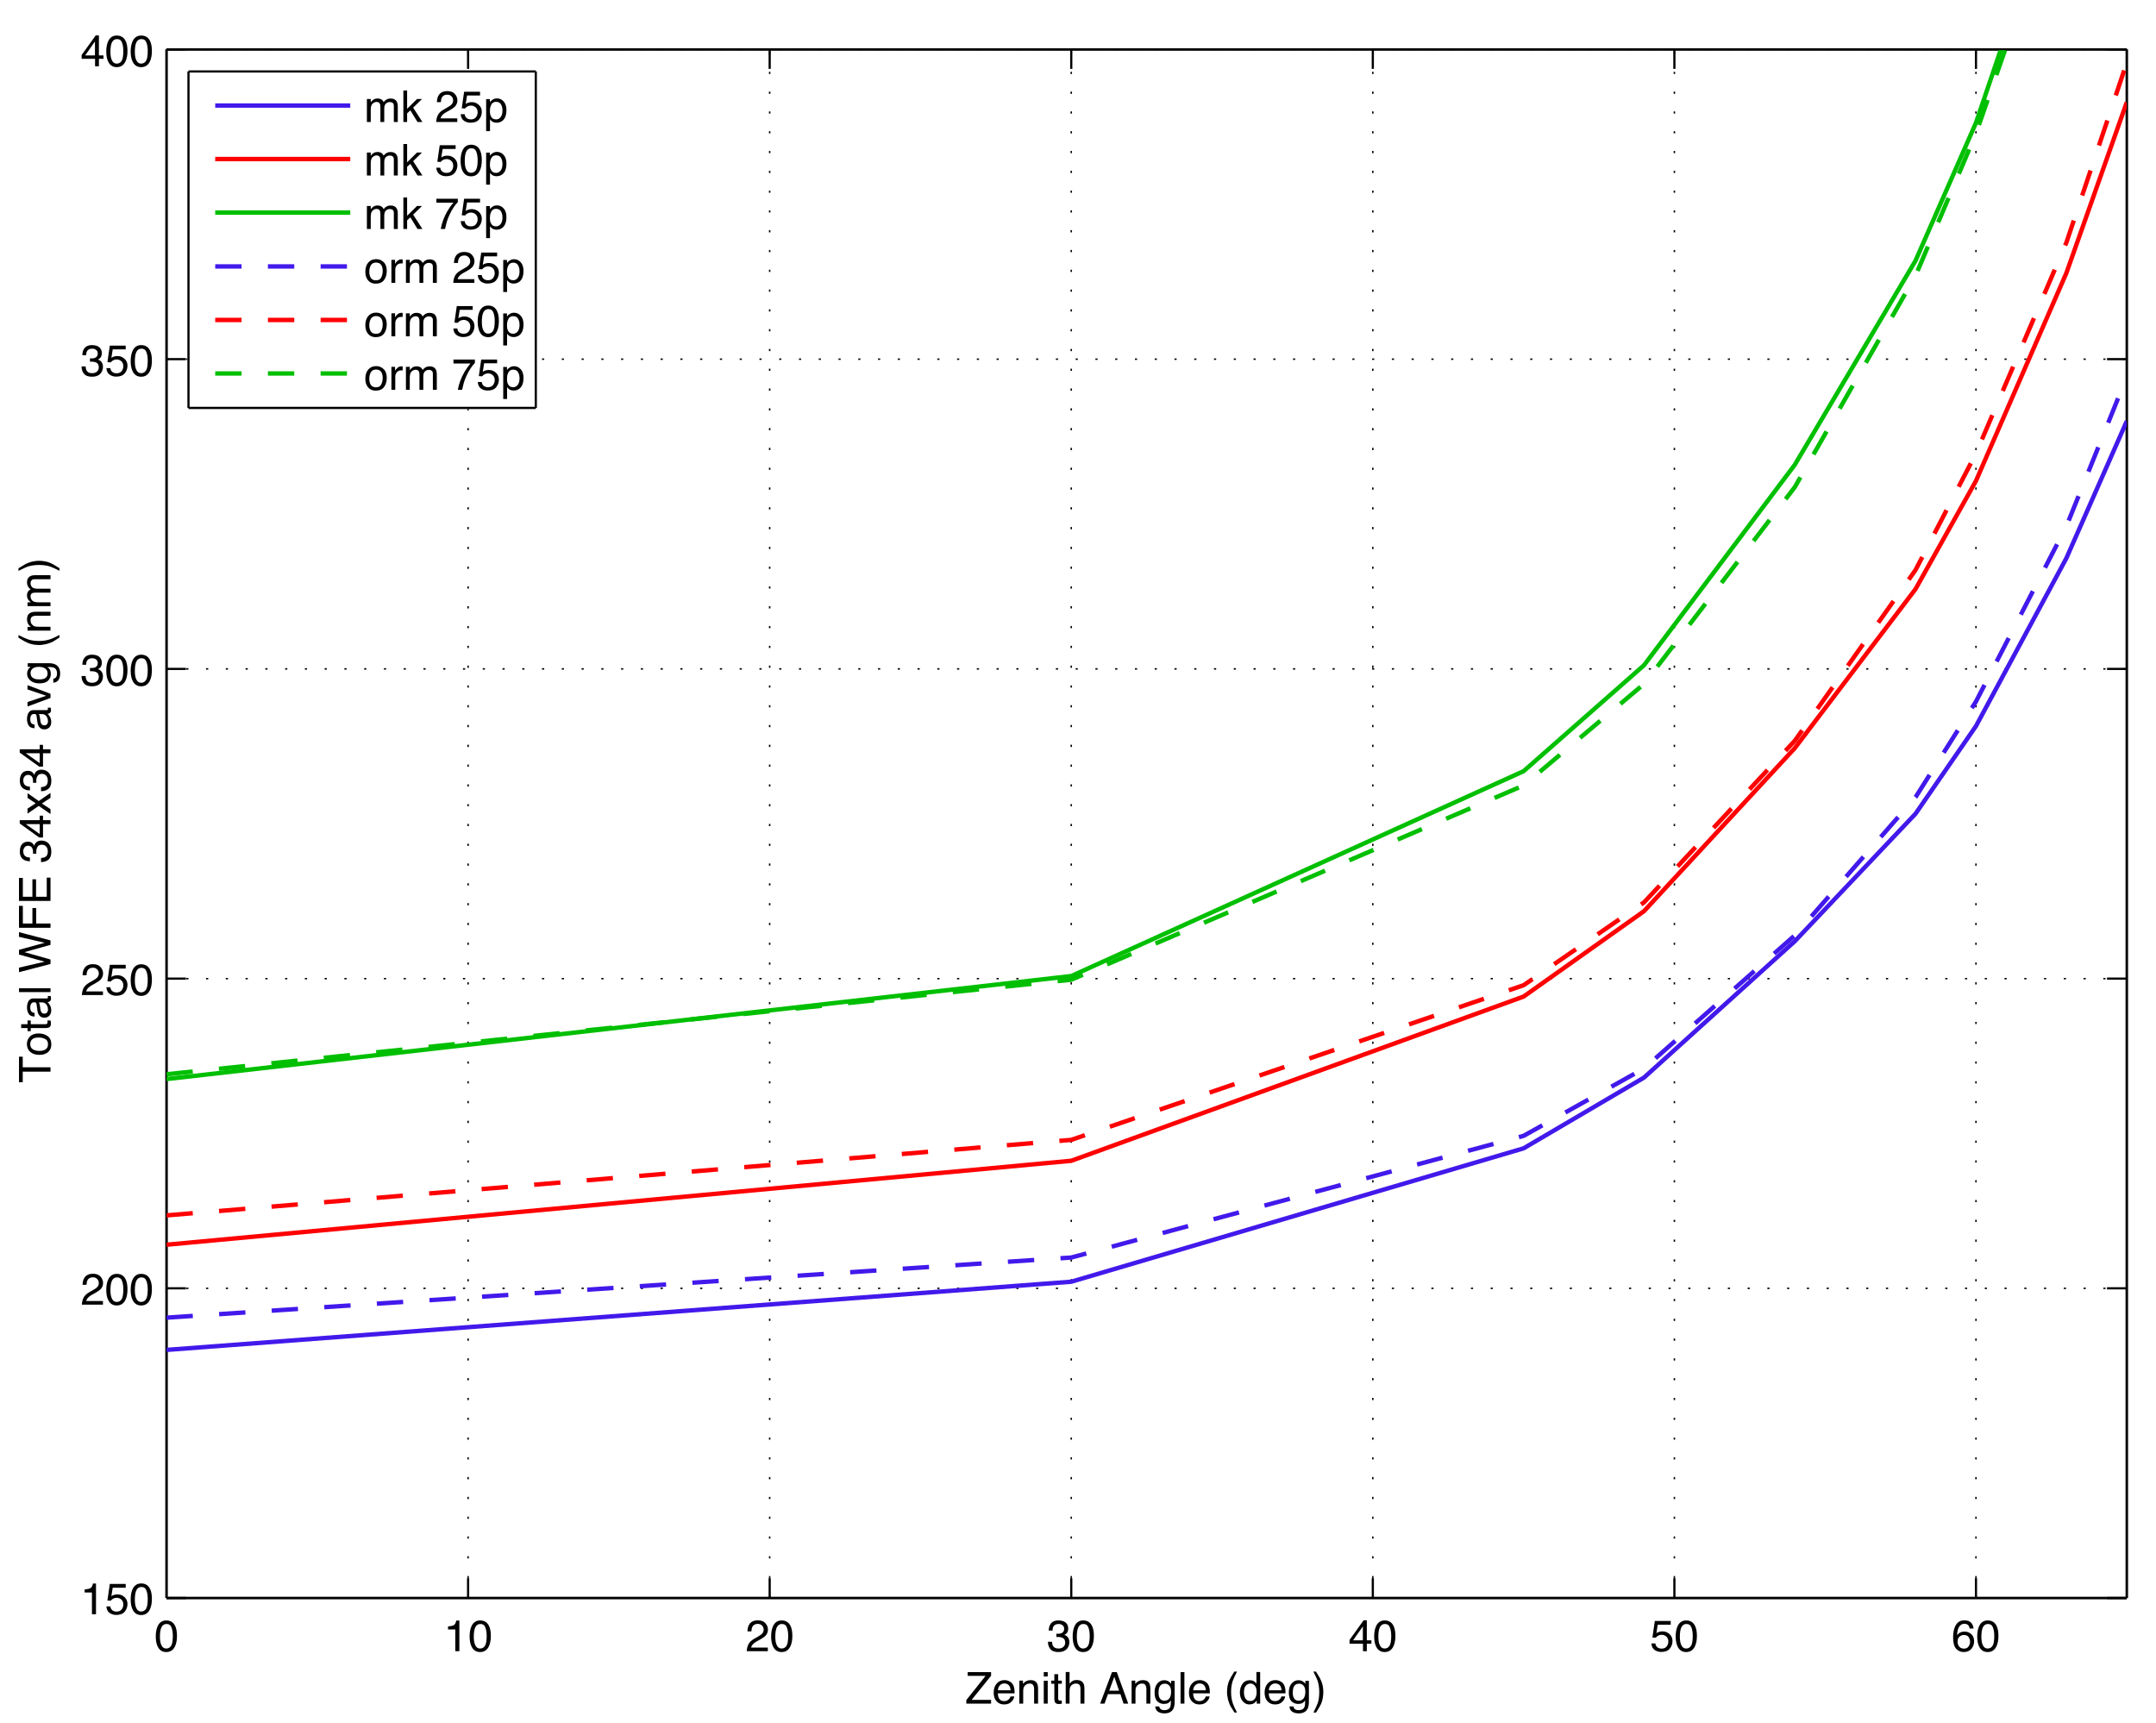 <?xml version="1.0" encoding="UTF-8"?>
<svg xmlns="http://www.w3.org/2000/svg" xmlns:xlink="http://www.w3.org/1999/xlink" width="324pt" height="259pt" viewBox="0 0 324 259" version="1.1">
<defs>
<g>
<symbol overflow="visible" id="glyph0-0">
<path style="stroke:none;" d="M 0.219 0 L 0.219 -4.734 L 3.969 -4.734 L 3.969 0 Z M 3.375 -0.594 L 3.375 -4.141 L 0.812 -4.141 L 0.812 -0.594 Z M 3.375 -0.594 "/>
</symbol>
<symbol overflow="visible" id="glyph0-1">
<path style="stroke:none;" d="M 1.781 -4.625 C 2.375 -4.625 2.805 -4.375 3.078 -3.875 C 3.285 -3.5 3.391 -2.977 3.391 -2.312 C 3.391 -1.688 3.297 -1.172 3.109 -0.766 C 2.836 -0.172 2.395 0.125 1.781 0.125 C 1.227 0.125 0.816 -0.113 0.547 -0.594 C 0.316 -1 0.203 -1.539 0.203 -2.219 C 0.203 -2.738 0.27 -3.188 0.406 -3.562 C 0.656 -4.27 1.113 -4.625 1.781 -4.625 Z M 1.781 -0.406 C 2.082 -0.406 2.32 -0.535 2.5 -0.797 C 2.676 -1.066 2.766 -1.566 2.766 -2.297 C 2.766 -2.816 2.695 -3.242 2.562 -3.578 C 2.438 -3.922 2.188 -4.094 1.812 -4.094 C 1.477 -4.094 1.227 -3.93 1.062 -3.609 C 0.906 -3.297 0.828 -2.82 0.828 -2.188 C 0.828 -1.719 0.879 -1.344 0.984 -1.062 C 1.141 -0.625 1.406 -0.406 1.781 -0.406 Z M 1.781 -0.406 "/>
</symbol>
<symbol overflow="visible" id="glyph0-2">
<path style="stroke:none;" d="M 0.625 -3.266 L 0.625 -3.719 C 1.051 -3.758 1.344 -3.828 1.5 -3.922 C 1.664 -4.016 1.789 -4.242 1.875 -4.609 L 2.328 -4.609 L 2.328 0 L 1.719 0 L 1.719 -3.266 Z M 0.625 -3.266 "/>
</symbol>
<symbol overflow="visible" id="glyph0-3">
<path style="stroke:none;" d="M 0.203 0 C 0.223 -0.395 0.305 -0.738 0.453 -1.031 C 0.598 -1.332 0.875 -1.602 1.281 -1.844 L 1.906 -2.203 C 2.188 -2.359 2.379 -2.492 2.484 -2.609 C 2.66 -2.785 2.75 -2.992 2.75 -3.234 C 2.75 -3.492 2.664 -3.703 2.5 -3.859 C 2.344 -4.023 2.133 -4.109 1.875 -4.109 C 1.469 -4.109 1.191 -3.957 1.047 -3.656 C 0.961 -3.488 0.914 -3.266 0.906 -2.984 L 0.312 -2.984 C 0.32 -3.379 0.398 -3.707 0.547 -3.969 C 0.797 -4.414 1.238 -4.641 1.875 -4.641 C 2.395 -4.641 2.773 -4.492 3.016 -4.203 C 3.266 -3.922 3.391 -3.602 3.391 -3.25 C 3.391 -2.883 3.258 -2.566 3 -2.297 C 2.852 -2.148 2.586 -1.969 2.203 -1.75 L 1.75 -1.5 C 1.539 -1.383 1.379 -1.273 1.266 -1.172 C 1.047 -0.984 0.91 -0.773 0.859 -0.547 L 3.375 -0.547 L 3.375 0 Z M 0.203 0 "/>
</symbol>
<symbol overflow="visible" id="glyph0-4">
<path style="stroke:none;" d="M 1.719 0.125 C 1.164 0.125 0.766 -0.023 0.516 -0.328 C 0.273 -0.629 0.156 -0.992 0.156 -1.422 L 0.766 -1.422 C 0.785 -1.117 0.844 -0.898 0.938 -0.766 C 1.082 -0.523 1.352 -0.406 1.75 -0.406 C 2.051 -0.406 2.289 -0.484 2.469 -0.641 C 2.656 -0.805 2.75 -1.02 2.75 -1.281 C 2.75 -1.602 2.648 -1.828 2.453 -1.953 C 2.266 -2.078 2 -2.141 1.656 -2.141 C 1.613 -2.141 1.57 -2.141 1.531 -2.141 C 1.5 -2.141 1.461 -2.141 1.422 -2.141 L 1.422 -2.641 C 1.473 -2.641 1.52 -2.633 1.562 -2.625 C 1.602 -2.625 1.648 -2.625 1.703 -2.625 C 1.922 -2.625 2.098 -2.66 2.234 -2.734 C 2.473 -2.859 2.594 -3.07 2.594 -3.375 C 2.594 -3.602 2.508 -3.781 2.344 -3.906 C 2.188 -4.031 2 -4.094 1.781 -4.094 C 1.395 -4.094 1.129 -3.969 0.984 -3.719 C 0.898 -3.57 0.852 -3.367 0.844 -3.109 L 0.281 -3.109 C 0.281 -3.453 0.348 -3.742 0.484 -3.984 C 0.711 -4.41 1.125 -4.625 1.719 -4.625 C 2.195 -4.625 2.562 -4.52 2.812 -4.312 C 3.07 -4.102 3.203 -3.801 3.203 -3.406 C 3.203 -3.113 3.125 -2.879 2.969 -2.703 C 2.875 -2.598 2.754 -2.516 2.609 -2.453 C 2.848 -2.391 3.035 -2.258 3.172 -2.062 C 3.305 -1.875 3.375 -1.645 3.375 -1.375 C 3.375 -0.926 3.227 -0.562 2.938 -0.281 C 2.656 -0.008 2.25 0.125 1.719 0.125 Z M 1.719 0.125 "/>
</symbol>
<symbol overflow="visible" id="glyph0-5">
<path style="stroke:none;" d="M 2.172 -1.641 L 2.172 -3.734 L 0.703 -1.641 Z M 2.188 0 L 2.188 -1.125 L 0.172 -1.125 L 0.172 -1.703 L 2.281 -4.641 L 2.766 -4.641 L 2.766 -1.641 L 3.453 -1.641 L 3.453 -1.125 L 2.766 -1.125 L 2.766 0 Z M 2.188 0 "/>
</symbol>
<symbol overflow="visible" id="glyph0-6">
<path style="stroke:none;" d="M 0.812 -1.172 C 0.852 -0.848 1.008 -0.617 1.281 -0.484 C 1.414 -0.422 1.57 -0.391 1.75 -0.391 C 2.094 -0.391 2.348 -0.5 2.516 -0.719 C 2.68 -0.938 2.766 -1.18 2.766 -1.453 C 2.766 -1.773 2.664 -2.023 2.469 -2.203 C 2.27 -2.379 2.035 -2.469 1.766 -2.469 C 1.566 -2.469 1.395 -2.426 1.25 -2.344 C 1.102 -2.27 0.977 -2.164 0.875 -2.031 L 0.375 -2.062 L 0.734 -4.547 L 3.125 -4.547 L 3.125 -3.984 L 1.172 -3.984 L 0.969 -2.703 C 1.07 -2.785 1.176 -2.844 1.281 -2.875 C 1.445 -2.945 1.645 -2.984 1.875 -2.984 C 2.289 -2.984 2.645 -2.848 2.938 -2.578 C 3.238 -2.305 3.391 -1.961 3.391 -1.547 C 3.391 -1.109 3.254 -0.723 2.984 -0.391 C 2.711 -0.055 2.281 0.109 1.688 0.109 C 1.312 0.109 0.977 0.004 0.688 -0.203 C 0.406 -0.41 0.25 -0.734 0.219 -1.172 Z M 0.812 -1.172 "/>
</symbol>
<symbol overflow="visible" id="glyph0-7">
<path style="stroke:none;" d="M 1.922 -4.641 C 2.441 -4.641 2.801 -4.504 3 -4.234 C 3.207 -3.973 3.312 -3.695 3.312 -3.406 L 2.734 -3.406 C 2.703 -3.594 2.648 -3.738 2.578 -3.844 C 2.43 -4.031 2.219 -4.125 1.938 -4.125 C 1.613 -4.125 1.352 -3.973 1.156 -3.672 C 0.969 -3.379 0.863 -2.953 0.844 -2.391 C 0.977 -2.586 1.145 -2.734 1.344 -2.828 C 1.531 -2.91 1.738 -2.953 1.969 -2.953 C 2.352 -2.953 2.688 -2.828 2.969 -2.578 C 3.258 -2.336 3.406 -1.973 3.406 -1.484 C 3.406 -1.066 3.27 -0.691 3 -0.359 C 2.727 -0.035 2.336 0.125 1.828 0.125 C 1.398 0.125 1.031 -0.035 0.719 -0.359 C 0.406 -0.691 0.25 -1.25 0.25 -2.031 C 0.25 -2.602 0.316 -3.086 0.453 -3.484 C 0.723 -4.254 1.211 -4.641 1.922 -4.641 Z M 1.891 -0.391 C 2.191 -0.391 2.414 -0.492 2.562 -0.703 C 2.719 -0.91 2.797 -1.156 2.797 -1.438 C 2.797 -1.664 2.727 -1.891 2.594 -2.109 C 2.457 -2.328 2.211 -2.438 1.859 -2.438 C 1.609 -2.438 1.391 -2.352 1.203 -2.188 C 1.016 -2.02 0.922 -1.77 0.922 -1.438 C 0.922 -1.145 1.004 -0.895 1.172 -0.688 C 1.348 -0.488 1.586 -0.391 1.891 -0.391 Z M 1.891 -0.391 "/>
</symbol>
<symbol overflow="visible" id="glyph0-8">
<path style="stroke:none;" d="M 0.156 -0.531 L 3.047 -4.172 L 0.359 -4.172 L 0.359 -4.734 L 3.875 -4.734 L 3.875 -4.188 L 0.953 -0.562 L 3.875 -0.562 L 3.875 0 L 0.156 0 Z M 2.125 -4.734 Z M 2.125 -4.734 "/>
</symbol>
<symbol overflow="visible" id="glyph0-9">
<path style="stroke:none;" d="M 1.859 -3.531 C 2.109 -3.531 2.348 -3.473 2.578 -3.359 C 2.805 -3.242 2.977 -3.098 3.094 -2.922 C 3.207 -2.742 3.285 -2.535 3.328 -2.297 C 3.359 -2.141 3.375 -1.891 3.375 -1.547 L 0.859 -1.547 C 0.867 -1.191 0.945 -0.906 1.094 -0.688 C 1.25 -0.477 1.488 -0.375 1.812 -0.375 C 2.113 -0.375 2.359 -0.477 2.547 -0.688 C 2.648 -0.801 2.723 -0.93 2.766 -1.078 L 3.328 -1.078 C 3.316 -0.953 3.27 -0.812 3.188 -0.656 C 3.102 -0.5 3.004 -0.375 2.891 -0.281 C 2.723 -0.102 2.508 0.016 2.25 0.078 C 2.102 0.109 1.941 0.125 1.766 0.125 C 1.336 0.125 0.973 -0.031 0.672 -0.344 C 0.379 -0.656 0.234 -1.094 0.234 -1.656 C 0.234 -2.219 0.383 -2.672 0.688 -3.016 C 0.988 -3.359 1.379 -3.531 1.859 -3.531 Z M 2.781 -2 C 2.758 -2.25 2.707 -2.453 2.625 -2.609 C 2.457 -2.891 2.191 -3.031 1.828 -3.031 C 1.555 -3.031 1.332 -2.93 1.156 -2.734 C 0.977 -2.547 0.883 -2.301 0.875 -2 Z M 1.812 -3.547 Z M 1.812 -3.547 "/>
</symbol>
<symbol overflow="visible" id="glyph0-10">
<path style="stroke:none;" d="M 0.422 -3.453 L 0.969 -3.453 L 0.969 -2.969 C 1.133 -3.164 1.305 -3.305 1.484 -3.391 C 1.672 -3.484 1.879 -3.531 2.109 -3.531 C 2.598 -3.531 2.926 -3.359 3.094 -3.016 C 3.188 -2.828 3.234 -2.562 3.234 -2.219 L 3.234 0 L 2.641 0 L 2.641 -2.172 C 2.641 -2.391 2.609 -2.562 2.547 -2.688 C 2.453 -2.906 2.27 -3.016 2 -3.016 C 1.852 -3.016 1.738 -3 1.656 -2.969 C 1.5 -2.914 1.359 -2.82 1.234 -2.688 C 1.141 -2.57 1.078 -2.453 1.047 -2.328 C 1.016 -2.211 1 -2.039 1 -1.812 L 1 0 L 0.422 0 Z M 1.781 -3.547 Z M 1.781 -3.547 "/>
</symbol>
<symbol overflow="visible" id="glyph0-11">
<path style="stroke:none;" d="M 0.422 -3.438 L 1.016 -3.438 L 1.016 0 L 0.422 0 Z M 0.422 -4.734 L 1.016 -4.734 L 1.016 -4.078 L 0.422 -4.078 Z M 0.422 -4.734 "/>
</symbol>
<symbol overflow="visible" id="glyph0-12">
<path style="stroke:none;" d="M 0.547 -4.422 L 1.125 -4.422 L 1.125 -3.453 L 1.672 -3.453 L 1.672 -2.984 L 1.125 -2.984 L 1.125 -0.719 C 1.125 -0.602 1.164 -0.523 1.25 -0.484 C 1.289 -0.461 1.363 -0.453 1.469 -0.453 C 1.5 -0.453 1.531 -0.453 1.562 -0.453 C 1.594 -0.453 1.629 -0.453 1.672 -0.453 L 1.672 0 C 1.609 0.02 1.539 0.035 1.469 0.047 C 1.395 0.055 1.316 0.062 1.234 0.062 C 0.961 0.062 0.781 -0.004 0.688 -0.141 C 0.594 -0.285 0.547 -0.469 0.547 -0.688 L 0.547 -2.984 L 0.078 -2.984 L 0.078 -3.453 L 0.547 -3.453 Z M 0.547 -4.422 "/>
</symbol>
<symbol overflow="visible" id="glyph0-13">
<path style="stroke:none;" d="M 0.422 -4.75 L 1 -4.75 L 1 -2.984 C 1.133 -3.16 1.258 -3.285 1.375 -3.359 C 1.562 -3.484 1.797 -3.547 2.078 -3.547 C 2.578 -3.547 2.914 -3.367 3.094 -3.016 C 3.188 -2.828 3.234 -2.562 3.234 -2.219 L 3.234 0 L 2.641 0 L 2.641 -2.172 C 2.641 -2.43 2.609 -2.617 2.547 -2.734 C 2.441 -2.922 2.242 -3.016 1.953 -3.016 C 1.711 -3.016 1.492 -2.93 1.297 -2.766 C 1.098 -2.609 1 -2.297 1 -1.828 L 1 0 L 0.422 0 Z M 0.422 -4.75 "/>
</symbol>
<symbol overflow="visible" id="glyph0-14">
<path style="stroke:none;" d=""/>
</symbol>
<symbol overflow="visible" id="glyph0-15">
<path style="stroke:none;" d="M 2.938 -1.938 L 2.219 -4.031 L 1.453 -1.938 Z M 1.875 -4.734 L 2.594 -4.734 L 4.312 0 L 3.609 0 L 3.141 -1.422 L 1.266 -1.422 L 0.75 0 L 0.094 0 Z M 1.875 -4.734 "/>
</symbol>
<symbol overflow="visible" id="glyph0-16">
<path style="stroke:none;" d="M 1.641 -3.516 C 1.91 -3.516 2.145 -3.445 2.344 -3.312 C 2.457 -3.238 2.57 -3.129 2.688 -2.984 L 2.688 -3.422 L 3.219 -3.422 L 3.219 -0.281 C 3.219 0.156 3.156 0.504 3.031 0.766 C 2.789 1.234 2.336 1.469 1.672 1.469 C 1.297 1.469 0.977 1.383 0.719 1.219 C 0.469 1.051 0.328 0.785 0.297 0.422 L 0.891 0.422 C 0.922 0.578 0.977 0.695 1.062 0.781 C 1.188 0.914 1.391 0.984 1.672 0.984 C 2.117 0.984 2.41 0.828 2.547 0.516 C 2.629 0.328 2.664 -0.004 2.656 -0.484 C 2.539 -0.305 2.398 -0.172 2.234 -0.078 C 2.078 0.004 1.863 0.047 1.594 0.047 C 1.219 0.047 0.891 -0.082 0.609 -0.344 C 0.336 -0.613 0.203 -1.055 0.203 -1.672 C 0.203 -2.254 0.344 -2.707 0.625 -3.031 C 0.906 -3.352 1.242 -3.516 1.641 -3.516 Z M 2.688 -1.75 C 2.688 -2.176 2.598 -2.488 2.422 -2.688 C 2.242 -2.895 2.02 -3 1.75 -3 C 1.344 -3 1.062 -2.812 0.906 -2.438 C 0.832 -2.227 0.797 -1.957 0.797 -1.625 C 0.797 -1.238 0.875 -0.941 1.031 -0.734 C 1.188 -0.535 1.398 -0.438 1.672 -0.438 C 2.086 -0.438 2.379 -0.625 2.547 -1 C 2.641 -1.207 2.688 -1.457 2.688 -1.75 Z M 1.703 -3.547 Z M 1.703 -3.547 "/>
</symbol>
<symbol overflow="visible" id="glyph0-17">
<path style="stroke:none;" d="M 0.438 -4.734 L 1.016 -4.734 L 1.016 0 L 0.438 0 Z M 0.438 -4.734 "/>
</symbol>
<symbol overflow="visible" id="glyph0-18">
<path style="stroke:none;" d="M 1.953 -4.812 C 1.617 -4.156 1.398 -3.676 1.297 -3.375 C 1.141 -2.895 1.062 -2.348 1.062 -1.734 C 1.062 -1.109 1.148 -0.539 1.328 -0.031 C 1.43 0.289 1.641 0.75 1.953 1.344 L 1.578 1.344 C 1.254 0.852 1.055 0.539 0.984 0.406 C 0.91 0.27 0.832 0.086 0.75 -0.141 C 0.625 -0.461 0.539 -0.801 0.5 -1.156 C 0.469 -1.344 0.453 -1.523 0.453 -1.703 C 0.453 -2.336 0.551 -2.898 0.75 -3.391 C 0.883 -3.711 1.148 -4.188 1.547 -4.812 Z M 1.953 -4.812 "/>
</symbol>
<symbol overflow="visible" id="glyph0-19">
<path style="stroke:none;" d="M 0.797 -1.688 C 0.797 -1.312 0.875 -1 1.031 -0.75 C 1.188 -0.508 1.438 -0.391 1.781 -0.391 C 2.051 -0.391 2.27 -0.504 2.438 -0.734 C 2.613 -0.961 2.703 -1.297 2.703 -1.734 C 2.703 -2.16 2.613 -2.477 2.438 -2.688 C 2.258 -2.906 2.039 -3.016 1.781 -3.016 C 1.488 -3.016 1.25 -2.898 1.062 -2.672 C 0.883 -2.453 0.797 -2.125 0.797 -1.688 Z M 1.672 -3.516 C 1.93 -3.516 2.148 -3.457 2.328 -3.344 C 2.43 -3.281 2.547 -3.172 2.672 -3.016 L 2.672 -4.75 L 3.234 -4.75 L 3.234 0 L 2.719 0 L 2.719 -0.484 C 2.582 -0.266 2.422 -0.109 2.234 -0.016 C 2.047 0.078 1.832 0.125 1.594 0.125 C 1.219 0.125 0.891 -0.035 0.609 -0.359 C 0.328 -0.68 0.188 -1.113 0.188 -1.656 C 0.188 -2.156 0.312 -2.586 0.562 -2.953 C 0.82 -3.328 1.191 -3.516 1.672 -3.516 Z M 1.672 -3.516 "/>
</symbol>
<symbol overflow="visible" id="glyph0-20">
<path style="stroke:none;" d="M 0.234 1.344 C 0.566 0.676 0.785 0.191 0.891 -0.109 C 1.035 -0.566 1.109 -1.109 1.109 -1.734 C 1.109 -2.359 1.023 -2.926 0.859 -3.438 C 0.742 -3.758 0.531 -4.219 0.219 -4.812 L 0.609 -4.812 C 0.941 -4.289 1.141 -3.969 1.203 -3.844 C 1.273 -3.719 1.352 -3.547 1.438 -3.328 C 1.539 -3.055 1.613 -2.789 1.656 -2.531 C 1.695 -2.27 1.719 -2.016 1.719 -1.766 C 1.719 -1.129 1.617 -0.562 1.422 -0.062 C 1.297 0.25 1.031 0.719 0.625 1.344 Z M 0.234 1.344 "/>
</symbol>
<symbol overflow="visible" id="glyph0-21">
<path style="stroke:none;" d="M 0.422 -3.453 L 1 -3.453 L 1 -2.969 C 1.133 -3.133 1.258 -3.258 1.375 -3.344 C 1.562 -3.469 1.773 -3.531 2.016 -3.531 C 2.297 -3.531 2.52 -3.461 2.688 -3.328 C 2.781 -3.254 2.863 -3.141 2.938 -2.984 C 3.07 -3.172 3.223 -3.305 3.391 -3.391 C 3.566 -3.484 3.766 -3.531 3.984 -3.531 C 4.441 -3.531 4.754 -3.363 4.922 -3.031 C 5.016 -2.852 5.062 -2.609 5.062 -2.297 L 5.062 0 L 4.469 0 L 4.469 -2.406 C 4.469 -2.633 4.41 -2.789 4.297 -2.875 C 4.18 -2.957 4.039 -3 3.875 -3 C 3.645 -3 3.445 -2.922 3.281 -2.766 C 3.113 -2.617 3.031 -2.367 3.031 -2.016 L 3.031 0 L 2.453 0 L 2.453 -2.25 C 2.453 -2.488 2.422 -2.66 2.359 -2.766 C 2.273 -2.93 2.113 -3.016 1.875 -3.016 C 1.656 -3.016 1.453 -2.926 1.266 -2.75 C 1.086 -2.582 1 -2.273 1 -1.828 L 1 0 L 0.422 0 Z M 0.422 -3.453 "/>
</symbol>
<symbol overflow="visible" id="glyph0-22">
<path style="stroke:none;" d="M 0.406 -4.734 L 0.969 -4.734 L 0.969 -1.984 L 2.453 -3.453 L 3.203 -3.453 L 1.875 -2.156 L 3.266 0 L 2.531 0 L 1.453 -1.75 L 0.969 -1.297 L 0.969 0 L 0.406 0 Z M 0.406 -4.734 "/>
</symbol>
<symbol overflow="visible" id="glyph0-23">
<path style="stroke:none;" d="M 1.875 -0.391 C 2.145 -0.391 2.367 -0.504 2.547 -0.734 C 2.734 -0.961 2.828 -1.301 2.828 -1.75 C 2.828 -2.02 2.785 -2.254 2.703 -2.453 C 2.555 -2.836 2.281 -3.031 1.875 -3.031 C 1.477 -3.031 1.207 -2.828 1.062 -2.422 C 0.977 -2.211 0.938 -1.941 0.938 -1.609 C 0.938 -1.336 0.977 -1.109 1.062 -0.922 C 1.207 -0.566 1.477 -0.391 1.875 -0.391 Z M 0.375 -3.438 L 0.938 -3.438 L 0.938 -2.984 C 1.062 -3.141 1.191 -3.258 1.328 -3.344 C 1.516 -3.477 1.742 -3.547 2.016 -3.547 C 2.398 -3.547 2.727 -3.395 3 -3.094 C 3.281 -2.789 3.422 -2.359 3.422 -1.797 C 3.422 -1.047 3.223 -0.508 2.828 -0.188 C 2.578 0.008 2.285 0.109 1.953 0.109 C 1.691 0.109 1.473 0.051 1.297 -0.062 C 1.203 -0.125 1.086 -0.234 0.953 -0.391 L 0.953 1.375 L 0.375 1.375 Z M 0.375 -3.438 "/>
</symbol>
<symbol overflow="visible" id="glyph0-24">
<path style="stroke:none;" d="M 3.453 -4.547 L 3.453 -4.031 C 3.297 -3.895 3.094 -3.645 2.844 -3.281 C 2.602 -2.926 2.391 -2.539 2.203 -2.125 C 2.016 -1.727 1.875 -1.363 1.781 -1.031 C 1.719 -0.812 1.633 -0.469 1.531 0 L 0.891 0 C 1.047 -0.883 1.367 -1.766 1.859 -2.641 C 2.16 -3.148 2.473 -3.586 2.797 -3.953 L 0.234 -3.953 L 0.234 -4.547 Z M 3.453 -4.547 "/>
</symbol>
<symbol overflow="visible" id="glyph0-25">
<path style="stroke:none;" d="M 1.797 -0.375 C 2.18 -0.375 2.441 -0.52 2.578 -0.812 C 2.723 -1.102 2.797 -1.426 2.797 -1.781 C 2.797 -2.102 2.742 -2.367 2.641 -2.578 C 2.484 -2.891 2.203 -3.047 1.797 -3.047 C 1.441 -3.047 1.18 -2.91 1.016 -2.641 C 0.859 -2.367 0.781 -2.039 0.781 -1.656 C 0.781 -1.289 0.859 -0.984 1.016 -0.734 C 1.18 -0.492 1.441 -0.375 1.797 -0.375 Z M 1.812 -3.562 C 2.258 -3.562 2.633 -3.41 2.938 -3.109 C 3.25 -2.816 3.406 -2.379 3.406 -1.797 C 3.406 -1.242 3.27 -0.785 3 -0.422 C 2.727 -0.055 2.305 0.125 1.734 0.125 C 1.266 0.125 0.891 -0.035 0.609 -0.359 C 0.328 -0.68 0.188 -1.113 0.188 -1.656 C 0.188 -2.238 0.332 -2.703 0.625 -3.047 C 0.926 -3.391 1.32 -3.562 1.812 -3.562 Z M 1.797 -3.547 Z M 1.797 -3.547 "/>
</symbol>
<symbol overflow="visible" id="glyph0-26">
<path style="stroke:none;" d="M 0.438 -3.453 L 0.984 -3.453 L 0.984 -2.859 C 1.035 -2.973 1.148 -3.113 1.328 -3.281 C 1.504 -3.445 1.707 -3.531 1.938 -3.531 C 1.945 -3.531 1.961 -3.531 1.984 -3.531 C 2.016 -3.531 2.062 -3.523 2.125 -3.516 L 2.125 -2.906 C 2.082 -2.914 2.047 -2.922 2.016 -2.922 C 1.992 -2.922 1.961 -2.922 1.922 -2.922 C 1.629 -2.922 1.406 -2.828 1.25 -2.641 C 1.094 -2.453 1.016 -2.234 1.016 -1.984 L 1.016 0 L 0.438 0 Z M 0.438 -3.453 "/>
</symbol>
<symbol overflow="visible" id="glyph1-0">
<path style="stroke:none;" d="M 0 -0.219 L -4.734 -0.219 L -4.734 -3.969 L 0 -3.969 Z M -0.594 -3.375 L -4.141 -3.375 L -4.141 -0.812 L -0.594 -0.812 Z M -0.594 -3.375 "/>
</symbol>
<symbol overflow="visible" id="glyph1-1">
<path style="stroke:none;" d="M -4.734 -3.953 L -4.172 -3.953 L -4.172 -2.359 L 0 -2.359 L 0 -1.703 L -4.172 -1.703 L -4.172 -0.109 L -4.734 -0.109 Z M -4.734 -3.953 "/>
</symbol>
<symbol overflow="visible" id="glyph1-2">
<path style="stroke:none;" d="M -0.375 -1.797 C -0.375 -2.18 -0.52 -2.441 -0.812 -2.578 C -1.102 -2.723 -1.426 -2.797 -1.781 -2.797 C -2.102 -2.797 -2.363 -2.75 -2.562 -2.656 C -2.883 -2.488 -3.047 -2.203 -3.047 -1.797 C -3.047 -1.441 -2.91 -1.18 -2.641 -1.016 C -2.367 -0.859 -2.039 -0.781 -1.656 -0.781 C -1.289 -0.781 -0.984 -0.859 -0.734 -1.016 C -0.492 -1.18 -0.375 -1.441 -0.375 -1.797 Z M -3.547 -1.812 C -3.547 -2.258 -3.395 -2.633 -3.094 -2.938 C -2.801 -3.25 -2.367 -3.406 -1.797 -3.406 C -1.242 -3.406 -0.785 -3.27 -0.422 -3 C -0.055 -2.727 0.125 -2.312 0.125 -1.75 C 0.125 -1.27 -0.035 -0.891 -0.359 -0.609 C -0.68 -0.328 -1.113 -0.188 -1.656 -0.188 C -2.227 -0.188 -2.688 -0.332 -3.031 -0.625 C -3.375 -0.926 -3.547 -1.32 -3.547 -1.812 Z M -3.531 -1.797 Z M -3.531 -1.797 "/>
</symbol>
<symbol overflow="visible" id="glyph1-3">
<path style="stroke:none;" d="M -4.406 -0.547 L -4.406 -1.125 L -3.453 -1.125 L -3.453 -1.688 L -2.969 -1.688 L -2.969 -1.125 L -0.719 -1.125 C -0.602 -1.125 -0.523 -1.164 -0.484 -1.25 C -0.461 -1.289 -0.453 -1.367 -0.453 -1.484 C -0.453 -1.504 -0.453 -1.531 -0.453 -1.562 C -0.453 -1.594 -0.453 -1.633 -0.453 -1.688 L 0 -1.688 C 0.02 -1.613 0.035 -1.539 0.047 -1.469 C 0.055 -1.395 0.062 -1.316 0.062 -1.234 C 0.062 -0.961 -0.004 -0.781 -0.141 -0.688 C -0.285 -0.594 -0.469 -0.547 -0.688 -0.547 L -2.969 -0.547 L -2.969 -0.078 L -3.453 -0.078 L -3.453 -0.547 Z M -4.406 -0.547 "/>
</symbol>
<symbol overflow="visible" id="glyph1-4">
<path style="stroke:none;" d="M -0.922 -0.875 C -0.754 -0.875 -0.617 -0.93 -0.516 -1.047 C -0.422 -1.172 -0.375 -1.316 -0.375 -1.484 C -0.375 -1.691 -0.422 -1.891 -0.516 -2.078 C -0.672 -2.398 -0.926 -2.562 -1.281 -2.562 L -1.75 -2.562 C -1.707 -2.5 -1.672 -2.41 -1.641 -2.297 C -1.609 -2.18 -1.586 -2.07 -1.578 -1.969 L -1.531 -1.609 C -1.5 -1.398 -1.457 -1.242 -1.406 -1.141 C -1.301 -0.961 -1.141 -0.875 -0.922 -0.875 Z M -2.094 -2.281 C -2.102 -2.414 -2.156 -2.504 -2.25 -2.547 C -2.301 -2.566 -2.379 -2.578 -2.484 -2.578 C -2.68 -2.578 -2.82 -2.504 -2.906 -2.359 C -3 -2.223 -3.047 -2.023 -3.047 -1.766 C -3.047 -1.461 -2.961 -1.25 -2.797 -1.125 C -2.703 -1.051 -2.566 -1.004 -2.391 -0.984 L -2.391 -0.438 C -2.816 -0.445 -3.113 -0.582 -3.281 -0.844 C -3.445 -1.113 -3.531 -1.426 -3.531 -1.781 C -3.531 -2.188 -3.453 -2.516 -3.297 -2.766 C -3.141 -3.023 -2.898 -3.156 -2.578 -3.156 L -0.594 -3.156 C -0.531 -3.156 -0.477 -3.164 -0.438 -3.188 C -0.406 -3.207 -0.391 -3.258 -0.391 -3.344 C -0.391 -3.363 -0.391 -3.391 -0.391 -3.422 C -0.398 -3.461 -0.406 -3.5 -0.406 -3.531 L 0.016 -3.531 C 0.047 -3.438 0.062 -3.363 0.062 -3.312 C 0.07 -3.27 0.078 -3.211 0.078 -3.141 C 0.078 -2.93 0.004 -2.785 -0.141 -2.703 C -0.211 -2.648 -0.316 -2.613 -0.453 -2.594 C -0.297 -2.477 -0.16 -2.305 -0.047 -2.078 C 0.055 -1.859 0.109 -1.617 0.109 -1.359 C 0.109 -1.035 0.016 -0.77 -0.172 -0.562 C -0.367 -0.363 -0.613 -0.266 -0.906 -0.266 C -1.227 -0.266 -1.473 -0.363 -1.641 -0.562 C -1.816 -0.758 -1.926 -1.023 -1.969 -1.359 Z M -3.531 -1.797 Z M -3.531 -1.797 "/>
</symbol>
<symbol overflow="visible" id="glyph1-5">
<path style="stroke:none;" d="M -4.734 -0.438 L -4.734 -1.016 L 0 -1.016 L 0 -0.438 Z M -4.734 -0.438 "/>
</symbol>
<symbol overflow="visible" id="glyph1-6">
<path style="stroke:none;" d=""/>
</symbol>
<symbol overflow="visible" id="glyph1-7">
<path style="stroke:none;" d="M -4.734 -0.812 L -0.875 -1.703 L -4.734 -2.781 L -4.734 -3.484 L -0.875 -4.547 L -4.734 -5.438 L -4.734 -6.141 L 0 -4.906 L 0 -4.234 L -3.922 -3.141 L 0 -2.031 L 0 -1.359 L -4.734 -0.125 Z M -4.734 -0.812 "/>
</symbol>
<symbol overflow="visible" id="glyph1-8">
<path style="stroke:none;" d="M -4.734 -0.562 L -4.734 -3.859 L -4.156 -3.859 L -4.156 -1.203 L -2.719 -1.203 L -2.719 -3.531 L -2.156 -3.531 L -2.156 -1.203 L 0 -1.203 L 0 -0.562 Z M -4.734 -0.562 "/>
</symbol>
<symbol overflow="visible" id="glyph1-9">
<path style="stroke:none;" d="M -4.734 -0.562 L -4.734 -4.016 L -4.156 -4.016 L -4.156 -1.188 L -2.719 -1.188 L -2.719 -3.812 L -2.172 -3.812 L -2.172 -1.188 L -0.562 -1.188 L -0.562 -4.062 L 0 -4.062 L 0 -0.562 Z M -4.734 -2.312 Z M -4.734 -2.312 "/>
</symbol>
<symbol overflow="visible" id="glyph1-10">
<path style="stroke:none;" d="M 0.125 -1.719 C 0.125 -1.164 -0.02 -0.766 -0.312 -0.516 C -0.613 -0.273 -0.984 -0.156 -1.422 -0.156 L -1.422 -0.766 C -1.117 -0.785 -0.898 -0.844 -0.766 -0.938 C -0.523 -1.082 -0.406 -1.352 -0.406 -1.75 C -0.406 -2.051 -0.484 -2.297 -0.641 -2.484 C -0.805 -2.672 -1.02 -2.766 -1.281 -2.766 C -1.594 -2.766 -1.812 -2.664 -1.938 -2.469 C -2.07 -2.27 -2.141 -2 -2.141 -1.656 C -2.141 -1.613 -2.133 -1.57 -2.125 -1.531 C -2.125 -1.5 -2.125 -1.461 -2.125 -1.422 L -2.641 -1.422 C -2.629 -1.484 -2.625 -1.535 -2.625 -1.578 C -2.625 -1.617 -2.625 -1.66 -2.625 -1.703 C -2.625 -1.922 -2.66 -2.098 -2.734 -2.234 C -2.848 -2.484 -3.062 -2.609 -3.375 -2.609 C -3.602 -2.609 -3.781 -2.523 -3.906 -2.359 C -4.031 -2.191 -4.094 -2.004 -4.094 -1.797 C -4.094 -1.398 -3.961 -1.129 -3.703 -0.984 C -3.555 -0.898 -3.352 -0.852 -3.094 -0.844 L -3.094 -0.281 C -3.438 -0.281 -3.727 -0.348 -3.969 -0.484 C -4.395 -0.711 -4.609 -1.129 -4.609 -1.734 C -4.609 -2.203 -4.504 -2.566 -4.297 -2.828 C -4.086 -3.086 -3.785 -3.219 -3.391 -3.219 C -3.109 -3.219 -2.879 -3.141 -2.703 -2.984 C -2.598 -2.891 -2.516 -2.766 -2.453 -2.609 C -2.379 -2.859 -2.25 -3.051 -2.062 -3.188 C -1.875 -3.32 -1.641 -3.391 -1.359 -3.391 C -0.922 -3.391 -0.562 -3.242 -0.281 -2.953 C -0.008 -2.66 0.125 -2.25 0.125 -1.719 Z M 0.125 -1.719 "/>
</symbol>
<symbol overflow="visible" id="glyph1-11">
<path style="stroke:none;" d="M -1.625 -2.188 L -3.719 -2.188 L -1.625 -0.703 Z M 0 -2.188 L -1.125 -2.188 L -1.125 -0.172 L -1.688 -0.172 L -4.625 -2.281 L -4.625 -2.781 L -1.625 -2.781 L -1.625 -3.453 L -1.125 -3.453 L -1.125 -2.781 L 0 -2.781 Z M 0 -2.188 "/>
</symbol>
<symbol overflow="visible" id="glyph1-12">
<path style="stroke:none;" d="M -3.453 -0.094 L -3.453 -0.844 L -2.234 -1.641 L -3.453 -2.453 L -3.438 -3.156 L -1.766 -1.984 L 0 -3.203 L 0 -2.469 L -1.297 -1.609 L 0 -0.766 L 0 -0.031 L -1.766 -1.25 Z M -3.453 -0.094 "/>
</symbol>
<symbol overflow="visible" id="glyph1-13">
<path style="stroke:none;" d="M -3.453 -0.703 L -0.641 -1.641 L -3.453 -2.594 L -3.453 -3.234 L 0 -1.938 L 0 -1.312 L -3.453 -0.031 Z M -3.453 -0.703 "/>
</symbol>
<symbol overflow="visible" id="glyph1-14">
<path style="stroke:none;" d="M -3.516 -1.641 C -3.516 -1.91 -3.445 -2.148 -3.312 -2.359 C -3.238 -2.461 -3.129 -2.57 -2.984 -2.688 L -3.422 -2.688 L -3.422 -3.234 L -0.281 -3.234 C 0.156 -3.234 0.5 -3.164 0.75 -3.031 C 1.219 -2.789 1.453 -2.336 1.453 -1.672 C 1.453 -1.297 1.367 -0.977 1.203 -0.719 C 1.035 -0.469 0.773 -0.328 0.422 -0.297 L 0.422 -0.891 C 0.578 -0.922 0.695 -0.977 0.781 -1.062 C 0.914 -1.195 0.984 -1.406 0.984 -1.688 C 0.984 -2.125 0.828 -2.414 0.516 -2.562 C 0.328 -2.633 -0.004 -2.672 -0.484 -2.672 C -0.305 -2.555 -0.172 -2.414 -0.078 -2.25 C 0.004 -2.082 0.047 -1.863 0.047 -1.594 C 0.047 -1.227 -0.082 -0.906 -0.344 -0.625 C -0.613 -0.344 -1.055 -0.203 -1.672 -0.203 C -2.242 -0.203 -2.691 -0.344 -3.016 -0.625 C -3.348 -0.906 -3.516 -1.242 -3.516 -1.641 Z M -1.734 -2.688 C -2.16 -2.688 -2.477 -2.598 -2.688 -2.422 C -2.895 -2.242 -3 -2.02 -3 -1.75 C -3 -1.344 -2.805 -1.062 -2.422 -0.906 C -2.223 -0.832 -1.957 -0.797 -1.625 -0.797 C -1.238 -0.797 -0.941 -0.875 -0.734 -1.031 C -0.535 -1.188 -0.438 -1.398 -0.438 -1.672 C -0.438 -2.086 -0.625 -2.379 -1 -2.547 C -1.207 -2.641 -1.453 -2.688 -1.734 -2.688 Z M -3.531 -1.719 Z M -3.531 -1.719 "/>
</symbol>
<symbol overflow="visible" id="glyph1-15">
<path style="stroke:none;" d="M -4.812 -1.953 C -4.156 -1.617 -3.672 -1.398 -3.359 -1.297 C -2.891 -1.141 -2.348 -1.062 -1.734 -1.062 C -1.109 -1.062 -0.539 -1.148 -0.031 -1.328 C 0.289 -1.43 0.75 -1.645 1.344 -1.969 L 1.344 -1.578 C 0.852 -1.266 0.539 -1.066 0.406 -0.984 C 0.27 -0.91 0.086 -0.832 -0.141 -0.75 C -0.461 -0.625 -0.801 -0.539 -1.156 -0.5 C -1.344 -0.469 -1.52 -0.453 -1.688 -0.453 C -2.32 -0.453 -2.891 -0.555 -3.391 -0.766 C -3.703 -0.891 -4.176 -1.148 -4.812 -1.547 Z M -4.812 -1.953 "/>
</symbol>
<symbol overflow="visible" id="glyph1-16">
<path style="stroke:none;" d="M -3.453 -0.422 L -3.453 -0.984 L -2.953 -0.984 C -3.16 -1.141 -3.305 -1.305 -3.391 -1.484 C -3.484 -1.672 -3.531 -1.879 -3.531 -2.109 C -3.531 -2.598 -3.359 -2.926 -3.016 -3.094 C -2.828 -3.195 -2.562 -3.25 -2.219 -3.25 L 0 -3.25 L 0 -2.656 L -2.172 -2.656 C -2.379 -2.656 -2.551 -2.625 -2.688 -2.562 C -2.895 -2.457 -3 -2.27 -3 -2 C -3 -1.863 -2.988 -1.75 -2.969 -1.656 C -2.914 -1.5 -2.816 -1.359 -2.672 -1.234 C -2.566 -1.141 -2.453 -1.078 -2.328 -1.047 C -2.203 -1.016 -2.031 -1 -1.812 -1 L 0 -1 L 0 -0.422 Z M -3.531 -1.797 Z M -3.531 -1.797 "/>
</symbol>
<symbol overflow="visible" id="glyph1-17">
<path style="stroke:none;" d="M -3.453 -0.422 L -3.453 -1 L -2.953 -1 C -3.129 -1.133 -3.254 -1.258 -3.328 -1.375 C -3.461 -1.562 -3.531 -1.781 -3.531 -2.031 C -3.531 -2.301 -3.461 -2.52 -3.328 -2.688 C -3.242 -2.781 -3.129 -2.867 -2.984 -2.953 C -3.172 -3.078 -3.305 -3.227 -3.391 -3.406 C -3.484 -3.582 -3.531 -3.773 -3.531 -3.984 C -3.531 -4.453 -3.359 -4.77 -3.016 -4.938 C -2.836 -5.031 -2.598 -5.078 -2.297 -5.078 L 0 -5.078 L 0 -4.469 L -2.391 -4.469 C -2.617 -4.469 -2.773 -4.41 -2.859 -4.297 C -2.953 -4.18 -3 -4.039 -3 -3.875 C -3 -3.645 -2.922 -3.445 -2.766 -3.281 C -2.617 -3.125 -2.363 -3.047 -2 -3.047 L 0 -3.047 L 0 -2.453 L -2.25 -2.453 C -2.477 -2.453 -2.648 -2.426 -2.766 -2.375 C -2.922 -2.281 -3 -2.113 -3 -1.875 C -3 -1.656 -2.914 -1.453 -2.75 -1.266 C -2.582 -1.086 -2.273 -1 -1.828 -1 L 0 -1 L 0 -0.422 Z M -3.453 -0.422 "/>
</symbol>
<symbol overflow="visible" id="glyph1-18">
<path style="stroke:none;" d="M 1.344 -0.234 C 0.676 -0.578 0.191 -0.797 -0.109 -0.891 C -0.566 -1.035 -1.109 -1.109 -1.734 -1.109 C -2.348 -1.109 -2.914 -1.023 -3.438 -0.859 C -3.75 -0.742 -4.207 -0.531 -4.812 -0.219 L -4.812 -0.609 C -4.281 -0.941 -3.953 -1.141 -3.828 -1.203 C -3.703 -1.273 -3.531 -1.352 -3.312 -1.438 C -3.051 -1.539 -2.785 -1.613 -2.516 -1.656 C -2.254 -1.707 -2.004 -1.734 -1.766 -1.734 C -1.129 -1.734 -0.562 -1.629 -0.062 -1.422 C 0.25 -1.297 0.719 -1.031 1.344 -0.625 Z M 1.344 -0.234 "/>
</symbol>
</g>
<clipPath id="clip1">
  <path d="M 0.109 0 L 324 0 L 324 258.891 L 0.109 258.891 Z M 0.109 0 "/>
</clipPath>
<clipPath id="clip2">
  <path d="M 25.02 63 L 319.602 63 L 319.602 204 L 25.02 204 Z M 25.02 63 "/>
</clipPath>
<clipPath id="clip3">
  <path d="M 25.02 15 L 319.602 15 L 319.602 188 L 25.02 188 Z M 25.02 15 "/>
</clipPath>
<clipPath id="clip4">
  <path d="M 25.02 7.543 L 301 7.543 L 301 163 L 25.02 163 Z M 25.02 7.543 "/>
</clipPath>
<clipPath id="clip5">
  <path d="M 25.02 56 L 319.602 56 L 319.602 199 L 25.02 199 Z M 25.02 56 "/>
</clipPath>
<clipPath id="clip6">
  <path d="M 25.02 9 L 319.602 9 L 319.602 184 L 25.02 184 Z M 25.02 9 "/>
</clipPath>
<clipPath id="clip7">
  <path d="M 25.02 7.543 L 302 7.543 L 302 162 L 25.02 162 Z M 25.02 7.543 "/>
</clipPath>
</defs>
<g id="surface1">
<rect x="0" y="0" width="324" height="259" style="fill:rgb(100%,100%,100%);fill-opacity:1;stroke:none;"/>
<g clip-path="url(#clip1)" clip-rule="nonzero">
<path style=" stroke:none;fill-rule:nonzero;fill:rgb(100%,100%,100%);fill-opacity:1;" d="M 0.109 258.891 L 324.027 258.891 L 324.027 -0.027 L 0.109 -0.027 Z M 0.109 258.891 "/>
</g>
<path style=" stroke:none;fill-rule:nonzero;fill:rgb(100%,100%,100%);fill-opacity:1;" d="M 25.02 240.168 L 319.547 240.168 L 319.547 7.543 L 25.02 7.543 Z M 25.02 240.168 "/>
<path style="fill:none;stroke-width:0.5;stroke-linecap:butt;stroke-linejoin:round;stroke:rgb(100%,100%,100%);stroke-opacity:1;stroke-miterlimit:10;" d="M 37.915 28.503 L 37.915 380.584 L 484.252 380.584 L 484.252 28.503 L 37.915 28.503 " transform="matrix(0.66,0,0,-0.661,0,259)"/>
<path style="fill:none;stroke-width:0.333;stroke-linecap:butt;stroke-linejoin:round;stroke:rgb(0%,0%,0%);stroke-opacity:1;stroke-dasharray:0.5,4;stroke-miterlimit:10;" d="M 37.915 28.503 L 37.915 380.584 M 106.583 28.503 L 106.583 380.584 M 175.251 28.503 L 175.251 380.584 M 243.919 28.503 L 243.919 380.584 M 312.582 28.503 L 312.582 380.584 M 381.25 28.503 L 381.25 380.584 M 449.918 28.503 L 449.918 380.584 M 37.915 28.503 L 484.252 28.503 M 37.915 98.916 L 484.252 98.916 M 37.915 169.33 L 484.252 169.33 M 37.915 239.75 L 484.252 239.75 M 37.915 310.17 L 484.252 310.17 M 37.915 380.584 L 484.252 380.584 " transform="matrix(0.66,0,0,-0.661,0,259)"/>
<path style="fill:none;stroke-width:0.5;stroke-linecap:butt;stroke-linejoin:round;stroke:rgb(0%,0%,0%);stroke-opacity:1;stroke-miterlimit:10;" d="M 37.915 28.503 L 484.252 28.503 M 37.915 380.584 L 484.252 380.584 M 37.915 28.503 L 37.915 380.584 M 484.252 28.503 L 484.252 380.584 M 37.915 28.503 L 484.252 28.503 M 37.915 28.503 L 37.915 380.584 M 37.915 28.503 L 37.915 33.002 M 37.915 380.584 L 37.915 376.167 " transform="matrix(0.66,0,0,-0.661,0,259)"/>
<g style="fill:rgb(0%,0%,0%);fill-opacity:1;">
  <use xlink:href="#glyph0-1" x="23.206" y="248.153"/>
</g>
<path style="fill:none;stroke-width:0.5;stroke-linecap:butt;stroke-linejoin:round;stroke:rgb(0%,0%,0%);stroke-opacity:1;stroke-miterlimit:10;" d="M 106.583 28.503 L 106.583 33.002 M 106.583 380.584 L 106.583 376.167 " transform="matrix(0.66,0,0,-0.661,0,259)"/>
<g style="fill:rgb(0%,0%,0%);fill-opacity:1;">
  <use xlink:href="#glyph0-2" x="66.703" y="248.153"/>
  <use xlink:href="#glyph0-1" x="70.372" y="248.153"/>
</g>
<path style="fill:none;stroke-width:0.5;stroke-linecap:butt;stroke-linejoin:round;stroke:rgb(0%,0%,0%);stroke-opacity:1;stroke-miterlimit:10;" d="M 175.251 28.503 L 175.251 33.002 M 175.251 380.584 L 175.251 376.167 " transform="matrix(0.66,0,0,-0.661,0,259)"/>
<g style="fill:rgb(0%,0%,0%);fill-opacity:1;">
  <use xlink:href="#glyph0-3" x="112.014" y="248.153"/>
  <use xlink:href="#glyph0-1" x="115.683" y="248.153"/>
</g>
<path style="fill:none;stroke-width:0.5;stroke-linecap:butt;stroke-linejoin:round;stroke:rgb(0%,0%,0%);stroke-opacity:1;stroke-miterlimit:10;" d="M 243.919 28.503 L 243.919 33.002 M 243.919 380.584 L 243.919 376.167 " transform="matrix(0.66,0,0,-0.661,0,259)"/>
<g style="fill:rgb(0%,0%,0%);fill-opacity:1;">
  <use xlink:href="#glyph0-4" x="157.326" y="248.153"/>
  <use xlink:href="#glyph0-1" x="160.995" y="248.153"/>
</g>
<path style="fill:none;stroke-width:0.5;stroke-linecap:butt;stroke-linejoin:round;stroke:rgb(0%,0%,0%);stroke-opacity:1;stroke-miterlimit:10;" d="M 312.582 28.503 L 312.582 33.002 M 312.582 380.584 L 312.582 376.167 " transform="matrix(0.66,0,0,-0.661,0,259)"/>
<g style="fill:rgb(0%,0%,0%);fill-opacity:1;">
  <use xlink:href="#glyph0-5" x="202.637" y="248.153"/>
  <use xlink:href="#glyph0-1" x="206.306" y="248.153"/>
</g>
<path style="fill:none;stroke-width:0.5;stroke-linecap:butt;stroke-linejoin:round;stroke:rgb(0%,0%,0%);stroke-opacity:1;stroke-miterlimit:10;" d="M 381.25 28.503 L 381.25 33.002 M 381.25 380.584 L 381.25 376.167 " transform="matrix(0.66,0,0,-0.661,0,259)"/>
<g style="fill:rgb(0%,0%,0%);fill-opacity:1;">
  <use xlink:href="#glyph0-6" x="247.949" y="248.153"/>
  <use xlink:href="#glyph0-1" x="251.618" y="248.153"/>
</g>
<path style="fill:none;stroke-width:0.5;stroke-linecap:butt;stroke-linejoin:round;stroke:rgb(0%,0%,0%);stroke-opacity:1;stroke-miterlimit:10;" d="M 449.918 28.503 L 449.918 33.002 M 449.918 380.584 L 449.918 376.167 " transform="matrix(0.66,0,0,-0.661,0,259)"/>
<g style="fill:rgb(0%,0%,0%);fill-opacity:1;">
  <use xlink:href="#glyph0-7" x="293.261" y="248.153"/>
  <use xlink:href="#glyph0-1" x="296.93" y="248.153"/>
</g>
<path style="fill:none;stroke-width:0.5;stroke-linecap:butt;stroke-linejoin:round;stroke:rgb(0%,0%,0%);stroke-opacity:1;stroke-miterlimit:10;" d="M 37.915 28.503 L 42.331 28.503 M 484.252 28.503 L 479.753 28.503 " transform="matrix(0.66,0,0,-0.661,0,259)"/>
<g style="fill:rgb(0%,0%,0%);fill-opacity:1;">
  <use xlink:href="#glyph0-2" x="12.098" y="242.592"/>
  <use xlink:href="#glyph0-6" x="15.767" y="242.592"/>
  <use xlink:href="#glyph0-1" x="19.436" y="242.592"/>
</g>
<path style="fill:none;stroke-width:0.5;stroke-linecap:butt;stroke-linejoin:round;stroke:rgb(0%,0%,0%);stroke-opacity:1;stroke-miterlimit:10;" d="M 37.915 98.916 L 42.331 98.916 M 484.252 98.916 L 479.753 98.916 " transform="matrix(0.66,0,0,-0.661,0,259)"/>
<g style="fill:rgb(0%,0%,0%);fill-opacity:1;">
  <use xlink:href="#glyph0-3" x="12.098" y="196.067"/>
  <use xlink:href="#glyph0-1" x="15.767" y="196.067"/>
  <use xlink:href="#glyph0-1" x="19.436" y="196.067"/>
</g>
<path style="fill:none;stroke-width:0.5;stroke-linecap:butt;stroke-linejoin:round;stroke:rgb(0%,0%,0%);stroke-opacity:1;stroke-miterlimit:10;" d="M 37.915 169.33 L 42.331 169.33 M 484.252 169.33 L 479.753 169.33 " transform="matrix(0.66,0,0,-0.661,0,259)"/>
<g style="fill:rgb(0%,0%,0%);fill-opacity:1;">
  <use xlink:href="#glyph0-3" x="12.098" y="149.542"/>
  <use xlink:href="#glyph0-6" x="15.767" y="149.542"/>
  <use xlink:href="#glyph0-1" x="19.436" y="149.542"/>
</g>
<path style="fill:none;stroke-width:0.5;stroke-linecap:butt;stroke-linejoin:round;stroke:rgb(0%,0%,0%);stroke-opacity:1;stroke-miterlimit:10;" d="M 37.915 239.75 L 42.331 239.75 M 484.252 239.75 L 479.753 239.75 " transform="matrix(0.66,0,0,-0.661,0,259)"/>
<g style="fill:rgb(0%,0%,0%);fill-opacity:1;">
  <use xlink:href="#glyph0-4" x="12.098" y="103.016"/>
  <use xlink:href="#glyph0-1" x="15.767" y="103.016"/>
  <use xlink:href="#glyph0-1" x="19.436" y="103.016"/>
</g>
<path style="fill:none;stroke-width:0.5;stroke-linecap:butt;stroke-linejoin:round;stroke:rgb(0%,0%,0%);stroke-opacity:1;stroke-miterlimit:10;" d="M 37.915 310.17 L 42.331 310.17 M 484.252 310.17 L 479.753 310.17 " transform="matrix(0.66,0,0,-0.661,0,259)"/>
<g style="fill:rgb(0%,0%,0%);fill-opacity:1;">
  <use xlink:href="#glyph0-4" x="12.098" y="56.491"/>
  <use xlink:href="#glyph0-6" x="15.767" y="56.491"/>
  <use xlink:href="#glyph0-1" x="19.436" y="56.491"/>
</g>
<path style="fill:none;stroke-width:0.5;stroke-linecap:butt;stroke-linejoin:round;stroke:rgb(0%,0%,0%);stroke-opacity:1;stroke-miterlimit:10;" d="M 37.915 380.584 L 42.331 380.584 M 484.252 380.584 L 479.753 380.584 " transform="matrix(0.66,0,0,-0.661,0,259)"/>
<g style="fill:rgb(0%,0%,0%);fill-opacity:1;">
  <use xlink:href="#glyph0-5" x="12.098" y="9.966"/>
  <use xlink:href="#glyph0-1" x="15.767" y="9.966"/>
  <use xlink:href="#glyph0-1" x="19.436" y="9.966"/>
</g>
<path style="fill:none;stroke-width:0.5;stroke-linecap:butt;stroke-linejoin:round;stroke:rgb(0%,0%,0%);stroke-opacity:1;stroke-miterlimit:10;" d="M 37.915 28.503 L 484.252 28.503 M 37.915 380.584 L 484.252 380.584 M 37.915 28.503 L 37.915 380.584 M 484.252 28.503 L 484.252 380.584 " transform="matrix(0.66,0,0,-0.661,0,259)"/>
<g clip-path="url(#clip2)" clip-rule="nonzero">
<path style="fill:none;stroke-width:1;stroke-linecap:butt;stroke-linejoin:round;stroke:rgb(25.882%,9.804%,92.157%);stroke-opacity:1;stroke-miterlimit:10;" d="M 37.915 84.916 L 243.919 100.418 L 346.916 130.747 L 374.335 146.834 L 408.669 177.832 L 436.166 206.831 L 449.918 226.749 L 470.5 264.918 L 484.252 296.081 " transform="matrix(0.66,0,0,-0.661,0,259)"/>
</g>
<g clip-path="url(#clip3)" clip-rule="nonzero">
<path style="fill:none;stroke-width:1;stroke-linecap:butt;stroke-linejoin:round;stroke:rgb(100%,0%,0%);stroke-opacity:1;stroke-miterlimit:10;" d="M 37.915 108.831 L 243.919 127.916 L 346.916 165.251 L 374.335 184.666 L 408.669 221.747 L 436.166 257.918 L 449.918 282.501 L 470.5 329.751 L 484.252 368.582 " transform="matrix(0.66,0,0,-0.661,0,259)"/>
</g>
<g clip-path="url(#clip4)" clip-rule="nonzero">
<path style="fill:none;stroke-width:1;stroke-linecap:butt;stroke-linejoin:round;stroke:rgb(0%,74.902%,0%);stroke-opacity:1;stroke-miterlimit:10;" d="M 37.915 146.497 L 243.919 169.916 L 346.916 216.497 L 374.335 240.584 L 408.669 286.166 L 436.166 332.583 L 449.918 363.917 L 455.583 380.584 " transform="matrix(0.66,0,0,-0.661,0,259)"/>
</g>
<g clip-path="url(#clip5)" clip-rule="nonzero">
<path style="fill:none;stroke-width:1;stroke-linecap:butt;stroke-linejoin:round;stroke:rgb(25.882%,9.804%,92.157%);stroke-opacity:1;stroke-dasharray:6;stroke-miterlimit:10;" d="M 37.915 92.247 L 243.919 105.916 L 346.916 133.585 L 374.335 148.916 L 408.669 179.168 L 436.166 210.585 L 449.918 232.33 L 470.5 272.166 L 484.252 306.167 " transform="matrix(0.66,0,0,-0.661,0,259)"/>
</g>
<g clip-path="url(#clip6)" clip-rule="nonzero">
<path style="fill:none;stroke-width:1;stroke-linecap:butt;stroke-linejoin:round;stroke:rgb(100%,0%,0%);stroke-opacity:1;stroke-dasharray:6;stroke-miterlimit:10;" d="M 37.915 115.5 L 243.919 132.669 L 346.916 167.834 L 374.335 186.665 L 408.669 223.415 L 436.166 262.252 L 449.918 288.75 L 470.5 336.668 L 484.252 377.58 " transform="matrix(0.66,0,0,-0.661,0,259)"/>
</g>
<g clip-path="url(#clip7)" clip-rule="nonzero">
<path style="fill:none;stroke-width:1;stroke-linecap:butt;stroke-linejoin:round;stroke:rgb(0%,74.902%,0%);stroke-opacity:1;stroke-dasharray:6;stroke-miterlimit:10;" d="M 37.915 147.585 L 243.919 169.082 L 346.916 213.252 L 374.335 236.333 L 408.669 281.082 L 436.166 329.166 L 449.918 361.499 L 456.583 380.584 " transform="matrix(0.66,0,0,-0.661,0,259)"/>
</g>
<g style="fill:rgb(0%,0%,0%);fill-opacity:1;">
  <use xlink:href="#glyph0-8" x="145.063" y="256.027"/>
  <use xlink:href="#glyph0-9" x="149.095" y="256.027"/>
  <use xlink:href="#glyph0-10" x="152.764" y="256.027"/>
  <use xlink:href="#glyph0-11" x="156.433" y="256.027"/>
  <use xlink:href="#glyph0-12" x="157.898" y="256.027"/>
  <use xlink:href="#glyph0-13" x="159.732" y="256.027"/>
  <use xlink:href="#glyph0-14" x="163.401" y="256.027"/>
  <use xlink:href="#glyph0-15" x="165.236" y="256.027"/>
  <use xlink:href="#glyph0-10" x="169.637" y="256.027"/>
  <use xlink:href="#glyph0-16" x="173.306" y="256.027"/>
  <use xlink:href="#glyph0-17" x="176.975" y="256.027"/>
  <use xlink:href="#glyph0-9" x="178.44" y="256.027"/>
  <use xlink:href="#glyph0-14" x="182.109" y="256.027"/>
  <use xlink:href="#glyph0-18" x="183.943" y="256.027"/>
  <use xlink:href="#glyph0-19" x="186.141" y="256.027"/>
  <use xlink:href="#glyph0-9" x="189.809" y="256.027"/>
  <use xlink:href="#glyph0-16" x="193.478" y="256.027"/>
  <use xlink:href="#glyph0-20" x="197.147" y="256.027"/>
</g>
<g style="fill:rgb(0%,0%,0%);fill-opacity:1;">
  <use xlink:href="#glyph1-1" x="7.589" y="162.756"/>
  <use xlink:href="#glyph1-2" x="7.589" y="158.719"/>
  <use xlink:href="#glyph1-3" x="7.589" y="155.045"/>
  <use xlink:href="#glyph1-4" x="7.589" y="153.209"/>
  <use xlink:href="#glyph1-5" x="7.589" y="149.535"/>
  <use xlink:href="#glyph1-6" x="7.589" y="148.068"/>
  <use xlink:href="#glyph1-7" x="7.589" y="146.231"/>
  <use xlink:href="#glyph1-8" x="7.589" y="139.994"/>
  <use xlink:href="#glyph1-9" x="7.589" y="135.957"/>
  <use xlink:href="#glyph1-6" x="7.589" y="131.55"/>
  <use xlink:href="#glyph1-10" x="7.589" y="129.714"/>
  <use xlink:href="#glyph1-11" x="7.589" y="126.04"/>
  <use xlink:href="#glyph1-12" x="7.589" y="122.366"/>
  <use xlink:href="#glyph1-10" x="7.589" y="119.063"/>
  <use xlink:href="#glyph1-11" x="7.589" y="115.389"/>
  <use xlink:href="#glyph1-6" x="7.589" y="111.716"/>
  <use xlink:href="#glyph1-4" x="7.589" y="109.879"/>
  <use xlink:href="#glyph1-13" x="7.589" y="106.205"/>
  <use xlink:href="#glyph1-14" x="7.589" y="102.902"/>
  <use xlink:href="#glyph1-6" x="7.589" y="99.228"/>
  <use xlink:href="#glyph1-15" x="7.589" y="97.391"/>
  <use xlink:href="#glyph1-16" x="7.589" y="95.191"/>
  <use xlink:href="#glyph1-17" x="7.589" y="91.518"/>
  <use xlink:href="#glyph1-18" x="7.589" y="86.014"/>
</g>
<g style="fill:rgb(0%,0%,0%);fill-opacity:1;">
  <use xlink:href="#glyph0-14" x="24.086" y="242.537"/>
</g>
<g style="fill:rgb(0%,0%,0%);fill-opacity:1;">
  <use xlink:href="#glyph0-14" x="318.666" y="9.855"/>
</g>
<path style=" stroke:none;fill-rule:nonzero;fill:rgb(100%,100%,100%);fill-opacity:1;" d="M 28.32 61.391 L 80.504 61.391 L 80.504 10.848 L 28.32 10.848 Z M 28.32 61.391 "/>
<path style="fill:none;stroke-width:0.5;stroke-linecap:butt;stroke-linejoin:round;stroke:rgb(100%,100%,100%);stroke-opacity:1;stroke-miterlimit:10;" d="M 42.918 299.084 L 42.918 375.582 L 121.998 375.582 L 121.998 299.084 L 42.918 299.084 " transform="matrix(0.66,0,0,-0.661,0,259)"/>
<path style="fill:none;stroke-width:0.5;stroke-linecap:butt;stroke-linejoin:round;stroke:rgb(0%,0%,0%);stroke-opacity:1;stroke-miterlimit:10;" d="M 42.918 299.084 L 121.998 299.084 M 42.918 375.582 L 121.998 375.582 M 42.918 299.084 L 42.918 375.582 M 121.998 299.084 L 121.998 375.582 M 42.918 299.084 L 121.998 299.084 M 42.918 299.084 L 42.918 375.582 M 42.918 299.084 L 121.998 299.084 M 42.918 375.582 L 121.998 375.582 M 42.918 299.084 L 42.918 375.582 M 121.998 299.084 L 121.998 375.582 " transform="matrix(0.66,0,0,-0.661,0,259)"/>
<g style="fill:rgb(0%,0%,0%);fill-opacity:1;">
  <use xlink:href="#glyph0-21" x="54.715" y="18.335"/>
  <use xlink:href="#glyph0-22" x="60.212" y="18.335"/>
  <use xlink:href="#glyph0-14" x="63.511" y="18.335"/>
  <use xlink:href="#glyph0-3" x="65.346" y="18.335"/>
  <use xlink:href="#glyph0-6" x="69.014" y="18.335"/>
  <use xlink:href="#glyph0-23" x="72.683" y="18.335"/>
</g>
<path style="fill:none;stroke-width:1;stroke-linecap:butt;stroke-linejoin:round;stroke:rgb(25.882%,9.804%,92.157%);stroke-opacity:1;stroke-miterlimit:10;" d="M 49.003 367.831 L 79.75 367.831 " transform="matrix(0.66,0,0,-0.661,0,259)"/>
<g style="fill:rgb(0%,0%,0%);fill-opacity:1;">
  <use xlink:href="#glyph0-21" x="54.715" y="26.374"/>
  <use xlink:href="#glyph0-22" x="60.212" y="26.374"/>
  <use xlink:href="#glyph0-14" x="63.511" y="26.374"/>
  <use xlink:href="#glyph0-6" x="65.346" y="26.374"/>
  <use xlink:href="#glyph0-1" x="69.014" y="26.374"/>
  <use xlink:href="#glyph0-23" x="72.683" y="26.374"/>
</g>
<path style="fill:none;stroke-width:1;stroke-linecap:butt;stroke-linejoin:round;stroke:rgb(100%,0%,0%);stroke-opacity:1;stroke-miterlimit:10;" d="M 49.003 355.67 L 79.75 355.67 " transform="matrix(0.66,0,0,-0.661,0,259)"/>
<g style="fill:rgb(0%,0%,0%);fill-opacity:1;">
  <use xlink:href="#glyph0-21" x="54.715" y="34.412"/>
  <use xlink:href="#glyph0-22" x="60.212" y="34.412"/>
  <use xlink:href="#glyph0-14" x="63.511" y="34.412"/>
  <use xlink:href="#glyph0-24" x="65.346" y="34.412"/>
  <use xlink:href="#glyph0-6" x="69.014" y="34.412"/>
  <use xlink:href="#glyph0-23" x="72.683" y="34.412"/>
</g>
<path style="fill:none;stroke-width:1;stroke-linecap:butt;stroke-linejoin:round;stroke:rgb(0%,74.902%,0%);stroke-opacity:1;stroke-miterlimit:10;" d="M 49.003 343.503 L 79.75 343.503 " transform="matrix(0.66,0,0,-0.661,0,259)"/>
<g style="fill:rgb(0%,0%,0%);fill-opacity:1;">
  <use xlink:href="#glyph0-25" x="54.715" y="42.506"/>
  <use xlink:href="#glyph0-26" x="58.384" y="42.506"/>
  <use xlink:href="#glyph0-21" x="60.581" y="42.506"/>
  <use xlink:href="#glyph0-14" x="66.078" y="42.506"/>
  <use xlink:href="#glyph0-3" x="67.912" y="42.506"/>
  <use xlink:href="#glyph0-6" x="71.581" y="42.506"/>
  <use xlink:href="#glyph0-23" x="75.25" y="42.506"/>
</g>
<path style="fill:none;stroke-width:1;stroke-linecap:butt;stroke-linejoin:round;stroke:rgb(25.882%,9.804%,92.157%);stroke-opacity:1;stroke-dasharray:6;stroke-miterlimit:10;" d="M 49.003 331.253 L 79.75 331.253 " transform="matrix(0.66,0,0,-0.661,0,259)"/>
<g style="fill:rgb(0%,0%,0%);fill-opacity:1;">
  <use xlink:href="#glyph0-25" x="54.715" y="50.545"/>
  <use xlink:href="#glyph0-26" x="58.384" y="50.545"/>
  <use xlink:href="#glyph0-21" x="60.581" y="50.545"/>
  <use xlink:href="#glyph0-14" x="66.078" y="50.545"/>
  <use xlink:href="#glyph0-6" x="67.912" y="50.545"/>
  <use xlink:href="#glyph0-1" x="71.581" y="50.545"/>
  <use xlink:href="#glyph0-23" x="75.25" y="50.545"/>
</g>
<path style="fill:none;stroke-width:1;stroke-linecap:butt;stroke-linejoin:round;stroke:rgb(100%,0%,0%);stroke-opacity:1;stroke-dasharray:6;stroke-miterlimit:10;" d="M 49.003 319.085 L 79.75 319.085 " transform="matrix(0.66,0,0,-0.661,0,259)"/>
<g style="fill:rgb(0%,0%,0%);fill-opacity:1;">
  <use xlink:href="#glyph0-25" x="54.715" y="58.583"/>
  <use xlink:href="#glyph0-26" x="58.384" y="58.583"/>
  <use xlink:href="#glyph0-21" x="60.581" y="58.583"/>
  <use xlink:href="#glyph0-14" x="66.078" y="58.583"/>
  <use xlink:href="#glyph0-24" x="67.912" y="58.583"/>
  <use xlink:href="#glyph0-6" x="71.581" y="58.583"/>
  <use xlink:href="#glyph0-23" x="75.25" y="58.583"/>
</g>
<path style="fill:none;stroke-width:1;stroke-linecap:butt;stroke-linejoin:round;stroke:rgb(0%,74.902%,0%);stroke-opacity:1;stroke-dasharray:6;stroke-miterlimit:10;" d="M 49.003 306.918 L 79.75 306.918 " transform="matrix(0.66,0,0,-0.661,0,259)"/>
</g>
</svg>
